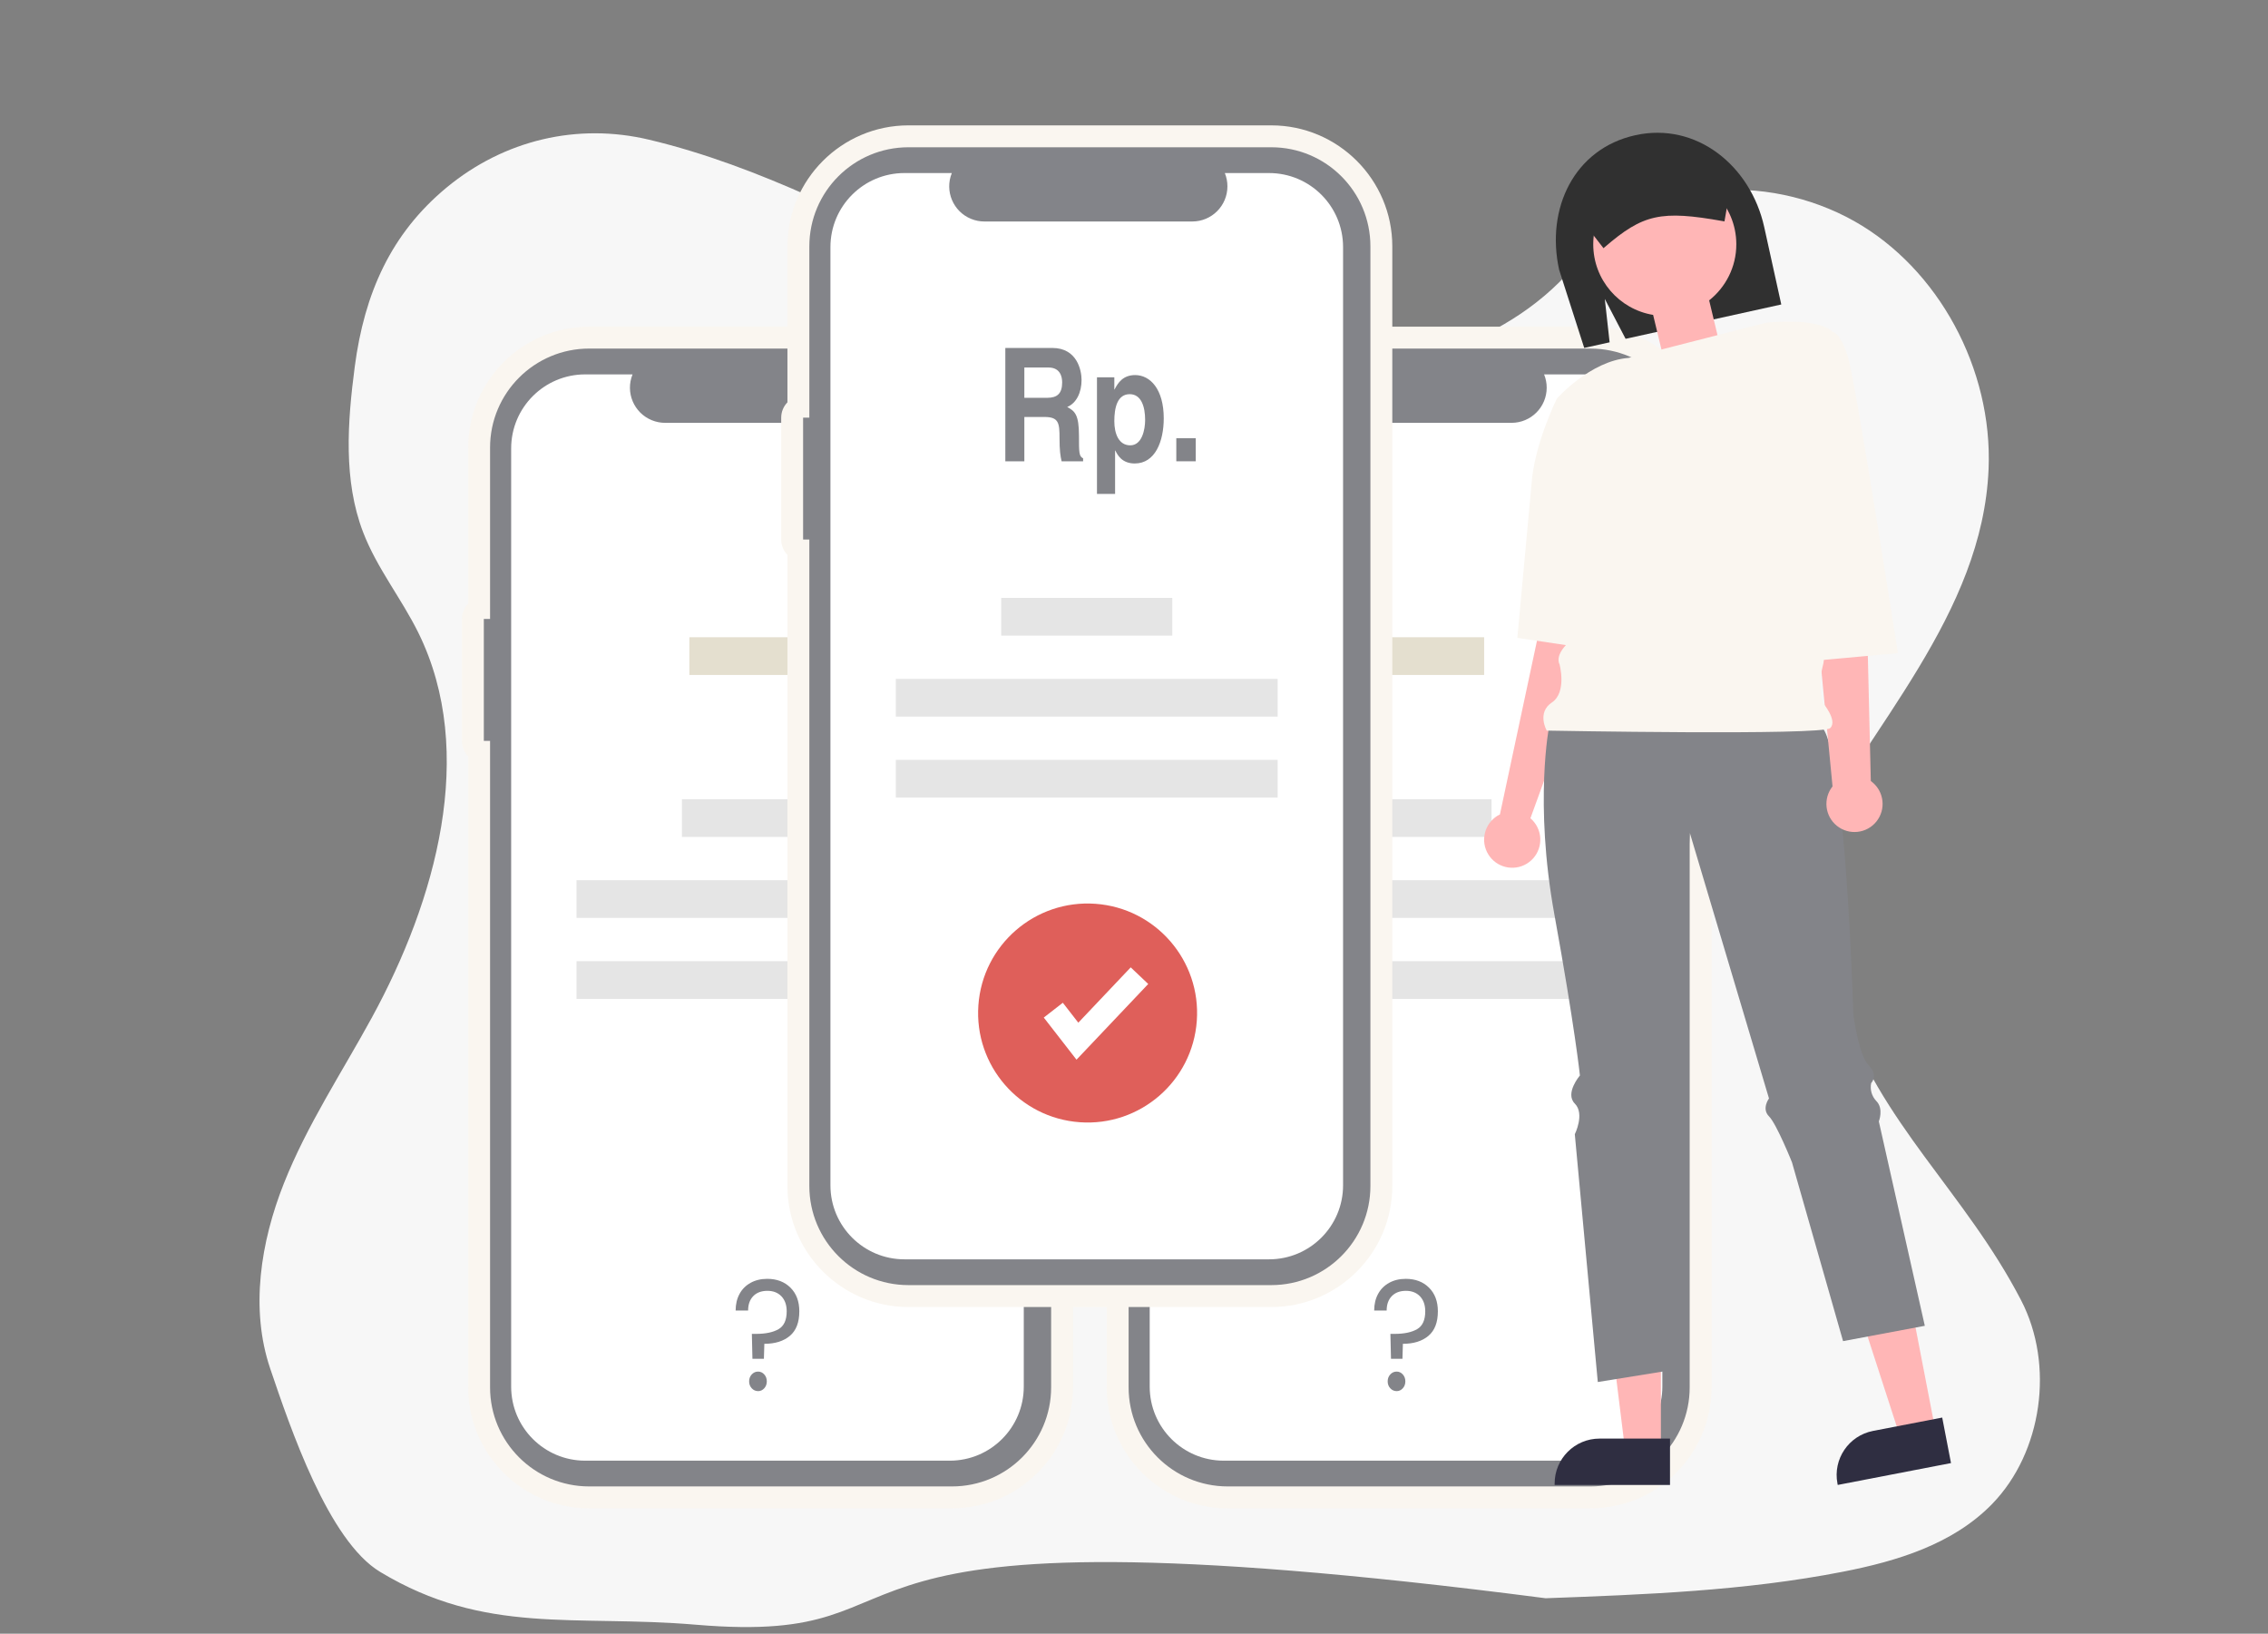 <?xml version="1.0" encoding="utf-8"?>
<!-- Generator: Adobe Illustrator 25.4.1, SVG Export Plug-In . SVG Version: 6.00 Build 0)  -->
<svg version="1.1" id="a1446b94-79a8-45dc-beee-b314ae1acdc1"
	 xmlns="http://www.w3.org/2000/svg" xmlns:xlink="http://www.w3.org/1999/xlink" x="0px" y="0px" viewBox="0 0 828.78 596.95"
	 style="enable-background:new 0 0 828.78 596.95;" xml:space="preserve">
<rect x="0" y="0" width="828.78" height="596.95" fill="#808080" stroke="none"/>
<style type="text/css">
	.st0{fill:#F7F7F7;}
	.st1{fill:#838489;}
	.st2{fill:#FAF6F0;}
	.st3{fill:#FFFFFF;}
	.st4{fill:#E4DFCF;}
	.st5{fill:#E5E5E5;}
	.st6{fill:#DF5F5A;}
	.st7{fill:#FFB6B6;}
	.st8{fill:#2F2E41;}
	.st9{fill:#303030;}
</style>
<path class="st0" d="M472.83,136.17c-41.71-1.8-81.43-18.53-119.37-36.83s-75.5-38.58-116.21-48.28
	c-26.18-6.24-52.97,0.04-74.07,17.48c-20.3,16.81-30.02,38.6-33.55,65.48c-2.65,20.22-4.21,41.51,3.06,60.45
	c5.05,13.15,14.01,24.2,20.21,36.78c21.56,43.81,6.32,97.87-17.04,140.62c-10.96,20.07-23.68,39.23-32.14,60.58
	c-8.46,21.35-12.37,45.84-4.98,67.63c7.34,21.62,21.23,62.87,40.17,74.28c38.46,23.22,71.15,15.55,115.36,19.3
	c97.84,8.32,19.47-47.34,310.54-9.67c36.31-1.34,72.77-2.69,108.49-9.66c19.83-3.87,40.31-10.02,54.71-24.82
	c18.28-18.84,22.81-50.74,10.56-74.37c-20.55-39.63-51.41-64.45-65.79-106.97c-7.91-23.41-25.71-34.5-14.23-56.22
	c24.64-46.57,65.95-87.43,68.13-140.65c1.5-36.56-18.36-73.17-49.06-90.48C645.44,62.71,600.82,64.99,577.09,95
	C552.61,125.87,509.64,137.77,472.83,136.17z"/>
<g>
	<g>
		<g>
			<g>
				<path class="st1" d="M215.3,547.14c-22.18,0-40.22-18.04-40.22-40.22V274.34c-1.35-0.64-2.28-2.02-2.28-3.61v-44.55
					c0-1.6,0.93-2.97,2.28-3.61v-58.97c0-22.18,18.04-40.22,40.22-40.22h132.59c10.74,0,20.84,4.18,28.44,11.78
					s11.78,17.7,11.78,28.44v343.32c0,22.18-18.04,40.22-40.22,40.22H215.3z"/>
				<path class="st2" d="M347.89,127.37c20,0,36.22,16.22,36.22,36.22c0,0,0,0,0,0v343.32c0,20-16.22,36.22-36.22,36.22H215.3
					c-20,0-36.22-16.22-36.22-36.22v-236.2h-2.28v-44.55h2.28v-62.58c0-20,16.22-36.22,36.22-36.22H347.89 M347.89,119.37H215.3
					c-24.38,0-44.22,19.84-44.22,44.22v56.98c-1.41,1.44-2.28,3.42-2.28,5.6v44.55c0,2.18,0.87,4.15,2.28,5.6v230.6
					c0,24.38,19.84,44.22,44.22,44.22h132.59c24.38,0,44.22-19.84,44.22-44.22V163.59C392.11,139.21,372.27,119.37,347.89,119.37
					L347.89,119.37z"/>
			</g>
			<path class="st3" d="M213.84,136.8h17.31c-2.68,6.57,0.47,14.07,7.05,16.75c1.54,0.63,3.19,0.95,4.85,0.95H319
				c7.1,0,12.85-5.75,12.85-12.85c0-1.66-0.32-3.31-0.95-4.85h16.16c14.94,0,27.05,12.11,27.05,27.05l0,0v342.82
				c0,14.94-12.11,27.05-27.05,27.05H213.84c-14.94,0-27.05-12.11-27.05-27.05l0,0V163.85C186.79,148.91,198.9,136.8,213.84,136.8
				C213.84,136.8,213.84,136.8,213.84,136.8z"/>
			<rect x="251.91" y="232.84" class="st4" width="57.09" height="13.78"/>
			<rect x="249.19" y="292.03" class="st5" width="62.52" height="13.78"/>
			<rect x="210.68" y="321.62" class="st5" width="139.54" height="13.78"/>
			<rect x="210.68" y="351.21" class="st5" width="139.54" height="13.78"/>
			<g>
				<g>
					<g>
						<path class="st1" d="M288.86,470.51c2.16,2.15,3.23,5.03,3.23,8.64c0,4.03-1.15,7.02-3.45,8.96c-2.3,1.94-5.41,2.91-9.33,2.91
							l-0.16,5.47h-4.19l-0.21-9.1h1.54c3.5,0,6.24-0.58,8.22-1.73c1.98-1.15,2.97-3.32,2.97-6.51c0-2.3-0.64-4.13-1.91-5.47
							c-1.27-1.34-2.99-2.02-5.14-2.02c-2.19,0-3.91,0.64-5.17,1.93c-1.25,1.29-1.88,3.04-1.88,5.27h-4.56
							c0-2.3,0.48-4.33,1.43-6.08c0.95-1.75,2.31-3.1,4.06-4.06c1.75-0.96,3.77-1.44,6.07-1.44
							C283.87,467.29,286.7,468.36,288.86,470.51z M274.7,507.27c-0.64-0.69-0.95-1.54-0.95-2.53c0-1,0.32-1.84,0.95-2.53
							c0.64-0.69,1.41-1.04,2.33-1.04c0.88,0,1.63,0.35,2.25,1.04c0.62,0.69,0.93,1.54,0.93,2.53c0,1-0.31,1.84-0.93,2.53
							c-0.62,0.69-1.37,1.04-2.25,1.04C276.12,508.3,275.34,507.96,274.7,507.27z"/>
					</g>
				</g>
			</g>
		</g>
		<g>
			<g>
				<path class="st1" d="M448.64,547.14c-22.18,0-40.22-18.04-40.22-40.22V274.33c-1.35-0.64-2.28-2.02-2.28-3.61v-44.55
					c0-1.6,0.93-2.97,2.28-3.61v-58.97c0-22.18,18.04-40.22,40.22-40.22h132.59c10.74,0,20.84,4.18,28.44,11.78
					c7.6,7.6,11.78,17.7,11.78,28.44v343.32c0,22.18-18.04,40.22-40.22,40.22H448.64z"/>
				<path class="st2" d="M581.23,127.37c20,0,36.22,16.22,36.22,36.22c0,0,0,0,0,0v343.32c0,20-16.22,36.22-36.22,36.22H448.64
					c-20,0-36.22-16.22-36.22-36.22v-236.2h-2.28v-44.55h2.28v-62.58c0-20,16.22-36.22,36.22-36.22H581.23 M581.23,119.37H448.64
					c-24.38,0-44.22,19.84-44.22,44.22v56.98c-1.41,1.44-2.28,3.42-2.28,5.6v44.55c0,2.18,0.87,4.15,2.28,5.6v230.6
					c0,24.38,19.84,44.22,44.22,44.22h132.59c24.38,0,44.22-19.84,44.22-44.22V163.59C625.45,139.21,605.61,119.37,581.23,119.37
					L581.23,119.37z"/>
			</g>
			<path class="st3" d="M447.18,136.8h17.31c-2.68,6.57,0.47,14.07,7.05,16.75c1.54,0.63,3.19,0.95,4.85,0.95h75.96
				c7.1,0,12.85-5.75,12.85-12.85c0-1.66-0.32-3.31-0.95-4.85h16.16c14.94,0,27.05,12.11,27.05,27.05l0,0v342.82
				c0,14.94-12.11,27.05-27.05,27.05H447.18c-14.94,0-27.05-12.11-27.05-27.05l0,0V163.85C420.13,148.91,432.24,136.8,447.18,136.8
				C447.18,136.8,447.18,136.8,447.18,136.8z"/>
			<rect x="485.25" y="232.84" class="st4" width="57.09" height="13.78"/>
			<rect x="482.53" y="292.03" class="st5" width="62.52" height="13.78"/>
			<rect x="444.02" y="321.62" class="st5" width="139.54" height="13.78"/>
			<rect x="444.02" y="351.21" class="st5" width="139.54" height="13.78"/>
			<g>
				<g>
					<g>
						<path class="st1" d="M522.2,470.51c2.16,2.15,3.23,5.03,3.23,8.64c0,4.03-1.15,7.02-3.45,8.96c-2.3,1.94-5.41,2.91-9.33,2.91
							l-0.16,5.47h-4.19l-0.21-9.1h1.54c3.5,0,6.24-0.58,8.22-1.73c1.98-1.15,2.97-3.32,2.97-6.51c0-2.3-0.64-4.13-1.91-5.47
							c-1.27-1.34-2.99-2.02-5.14-2.02c-2.19,0-3.91,0.64-5.17,1.93c-1.25,1.29-1.88,3.04-1.88,5.27h-4.56
							c0-2.3,0.48-4.33,1.43-6.08c0.95-1.75,2.31-3.1,4.06-4.06c1.75-0.96,3.77-1.44,6.07-1.44
							C517.21,467.29,520.04,468.36,522.2,470.51z M508.04,507.27c-0.64-0.69-0.95-1.54-0.95-2.53c0-1,0.32-1.84,0.95-2.53
							c0.64-0.69,1.41-1.04,2.33-1.04c0.88,0,1.63,0.35,2.25,1.04c0.62,0.69,0.93,1.54,0.93,2.53c0,1-0.31,1.84-0.93,2.53
							c-0.62,0.69-1.37,1.04-2.25,1.04C509.46,508.3,508.68,507.96,508.04,507.27z"/>
					</g>
				</g>
			</g>
		</g>
	</g>
	<g>
		<g>
			<path class="st1" d="M331.97,473.57c-22.18,0-40.22-18.04-40.22-40.22V200.77c-1.35-0.64-2.28-2.02-2.28-3.61v-44.55
				c0-1.6,0.93-2.97,2.28-3.61V90.03c0-10.74,4.18-20.84,11.78-28.44s17.7-11.78,28.44-11.78h132.59
				c22.18,0,40.22,18.04,40.22,40.22v343.32c0,22.18-18.04,40.22-40.22,40.22H331.97z"/>
			<path class="st2" d="M464.56,53.81c20,0,36.22,16.22,36.22,36.22c0,0,0,0,0,0v343.32c0,20-16.22,36.22-36.22,36.22H331.97
				c-20,0-36.22-16.22-36.22-36.22v-236.2h-2.28v-44.55h2.28V90.03c0-20,16.22-36.22,36.22-36.22H464.56 M464.56,45.81L464.56,45.81
				H331.97c-24.38,0-44.22,19.84-44.22,44.22v56.98c-1.41,1.44-2.28,3.42-2.28,5.6v44.55c0,2.18,0.87,4.15,2.28,5.6v230.6
				c0,24.38,19.84,44.22,44.22,44.22h132.59c24.38,0,44.22-19.84,44.22-44.22V90.03C508.78,65.65,488.94,45.81,464.56,45.81
				L464.56,45.81z"/>
		</g>
		<path class="st3" d="M330.51,63.23h17.31c-2.68,6.57,0.47,14.07,7.05,16.75c1.54,0.63,3.19,0.95,4.85,0.95h75.96
			c7.1,0,12.85-5.75,12.85-12.85c0-1.66-0.32-3.31-0.95-4.85h16.16c14.94,0,27.05,12.11,27.05,27.05l0,0V433.1
			c0,14.94-12.11,27.05-27.05,27.05H330.51c-14.94,0-27.05-12.11-27.05-27.05l0,0V90.28C303.46,75.34,315.57,63.23,330.51,63.23
			C330.51,63.23,330.51,63.23,330.51,63.23z"/>
		<rect x="365.86" y="218.47" class="st5" width="62.52" height="13.78"/>
		<rect x="327.35" y="248.06" class="st5" width="139.54" height="13.78"/>
		<rect x="327.35" y="277.65" class="st5" width="139.54" height="13.78"/>
		
			<ellipse transform="matrix(0.071 -0.998 0.998 0.071 -0.347 740.262)" class="st6" cx="397.2" cy="370.32" rx="39.99" ry="39.99"/>
		<polygon class="st3" points="393.38,387.2 381.42,371.81 388.38,366.4 394.04,373.68 413.19,353.47 419.59,359.54 		"/>
		<g>
			<path class="st1" d="M367.37,127.14h17.17c9.03,0,10.69,8.13,10.69,11.71c0,4.56-1.89,8.48-5.25,9.86c2.79,1.5,4.3,2.77,4.3,10.5
				c0,6.06,0,7.56,1.51,8.25v1.1h-7.85c-0.47-1.96-0.76-4.1-0.76-8.36c0-5.65-0.28-7.84-5.53-7.84h-7.33v16.21h-6.95V127.14z
				 M382.65,145.36c3.69,0,5.49-1.56,5.49-5.65c0-2.19-0.8-5.42-4.97-5.42h-8.85v11.07H382.65z"/>
			<path class="st1" d="M407.2,142.3h0.09c1.23-2.42,3.08-5.25,7.52-5.25c5.53,0,10.45,5.19,10.45,15.8c0,8.42-3.12,16.5-10.6,16.5
				c-4.64,0-6.29-3.06-7.09-4.73h-0.09v15.86h-6.62v-42.62h6.34V142.3z M413.02,162.72c4.26,0,5.44-5.65,5.44-9.29
				c0-4.84-1.42-9.4-5.63-9.4c-4.54,0-5.63,4.96-5.63,9.86C407.2,158.45,408.81,162.72,413.02,162.72z"/>
			<path class="st1" d="M436.95,168.55h-7.1v-8.42h7.1V168.55z"/>
		</g>
	</g>
</g>
<g>
	<g>
		<path class="st7" d="M583.88,183.88l-15.87-1.87l-5.6,48.54l-14.3,67.03c-5.1,2.48-7.22,8.63-4.74,13.72
			c2.48,5.1,8.63,7.22,13.72,4.74c5.1-2.48,7.22-8.63,4.74-13.72c-0.62-1.28-1.5-2.41-2.58-3.33l14.36-39.5L583.88,183.88z"/>
		<polygon class="st7" points="606.93,529.92 593.86,529.92 587.64,479.49 606.93,479.49 		"/>
		<path class="st8" d="M610.26,542.59l-42.16,0v-0.53c0-9.06,7.35-16.41,16.41-16.41h0l25.75,0L610.26,542.59z"/>
		<polygon class="st7" points="707.27,522.79 694.43,525.27 678.76,476.93 697.71,473.28 		"/>
		<path class="st8" d="M712.94,534.6l-41.39,7.99l-0.1-0.52c-1.72-8.9,4.1-17.5,13-19.22l0,0l25.28-4.88L712.94,534.6z"/>
		<g>
			<path class="st1" d="M566.14,265.09c0,0-5.6,28,1.87,69.07s9.33,58.81,9.33,58.81s-5.6,6.53-1.87,10.27s0,11.2,0,11.2l8.4,90.54
				l28.94-4.67l-3.73-84.94c0,0,3.73-7.47,1.87-9.33c-1.87-1.87,1.87-13.07,1.87-13.07l4.67-88.68l28.94,97.08c0,0-2.8,3.73,0,6.53
				c2.8,2.8,8.4,16.8,8.4,16.8l18.67,65.34l29.87-5.6l-16.8-74.68c0,0,1.87-4.67-0.93-7.47c-1.66-1.74-2.36-4.18-1.87-6.53
				c0,0,2.8-2.8-0.93-6.53c-3.73-3.73-5.6-18.67-5.6-18.67s-2.8-99.88-12.13-105.48C655.75,259.49,566.14,265.09,566.14,265.09z"/>
		</g>
		<g>
			<path class="st9" d="M586.43,109.23l7.6,14.57l56.89-12.55l-6.23-28.26c-4.93-22.37-24.71-38.52-47.08-33.59
				s-32.8,26.79-27.87,49.16l9.17,28.57l9.28-2.05L586.43,109.23z"/>
			<path class="st7" d="M634.49,89.27c0-14.43-11.7-26.14-26.14-26.14c-14.43,0-26.14,11.7-26.14,26.14
				c0,12.98,9.47,23.75,21.88,25.79l5.39,22.39l20.62-4.62l-5.53-23.08C630.61,104.95,634.49,97.56,634.49,89.27z"/>
			<path class="st9" d="M585.96,90.69l-9.71-12.49c-1.19-5.47,2.26-10.88,7.73-12.11l36.68-8.09c5.48-1.19,10.88,2.26,12.11,7.73
				l0.02,0.09l-2.63,15.08l-0.46-0.08c-22.76-4.06-29.25-2.63-43.37,9.54L585.96,90.69z"/>
		</g>
		<path class="st7" d="M683.64,285.38l-1.75-73.5l-1.87-52.27l-22.4,2.8l12.03,124.94c-3.53,4.44-2.8,10.9,1.63,14.43
			c4.44,3.53,10.9,2.8,14.43-1.63c3.53-4.44,2.8-10.9-1.63-14.43C683.94,285.6,683.79,285.49,683.64,285.38z"/>
		<path class="st2" d="M666.02,243.62c0.26-0.91,0.4-1.74,0.47-2.5l27.06-2.46c0,0-15.39-98.65-18.2-107.99
			c-2.8-9.33-5.6-9.33-5.6-9.33c-5.6-5.6-24.57-3.38-24.57-3.38l-50.06,12.82c-13.96,1.04-26.18,14.83-26.18,14.83h0
			c0,0-8.4,16.8-9.33,31.74l-5.14,55.72l17.74,2.65c-4.05,4.37-2.33,6.97-2.33,6.97s2.8,10.27-2.8,14
			c-5.6,3.73-1.87,10.27-1.87,10.27s100.81,1.87,103.61-0.93c2.8-2.8-2.8-9.33-2.8-9.33C664.94,252.4,664.94,247.91,666.02,243.62z"
			/>
	</g>
</g>
</svg>
